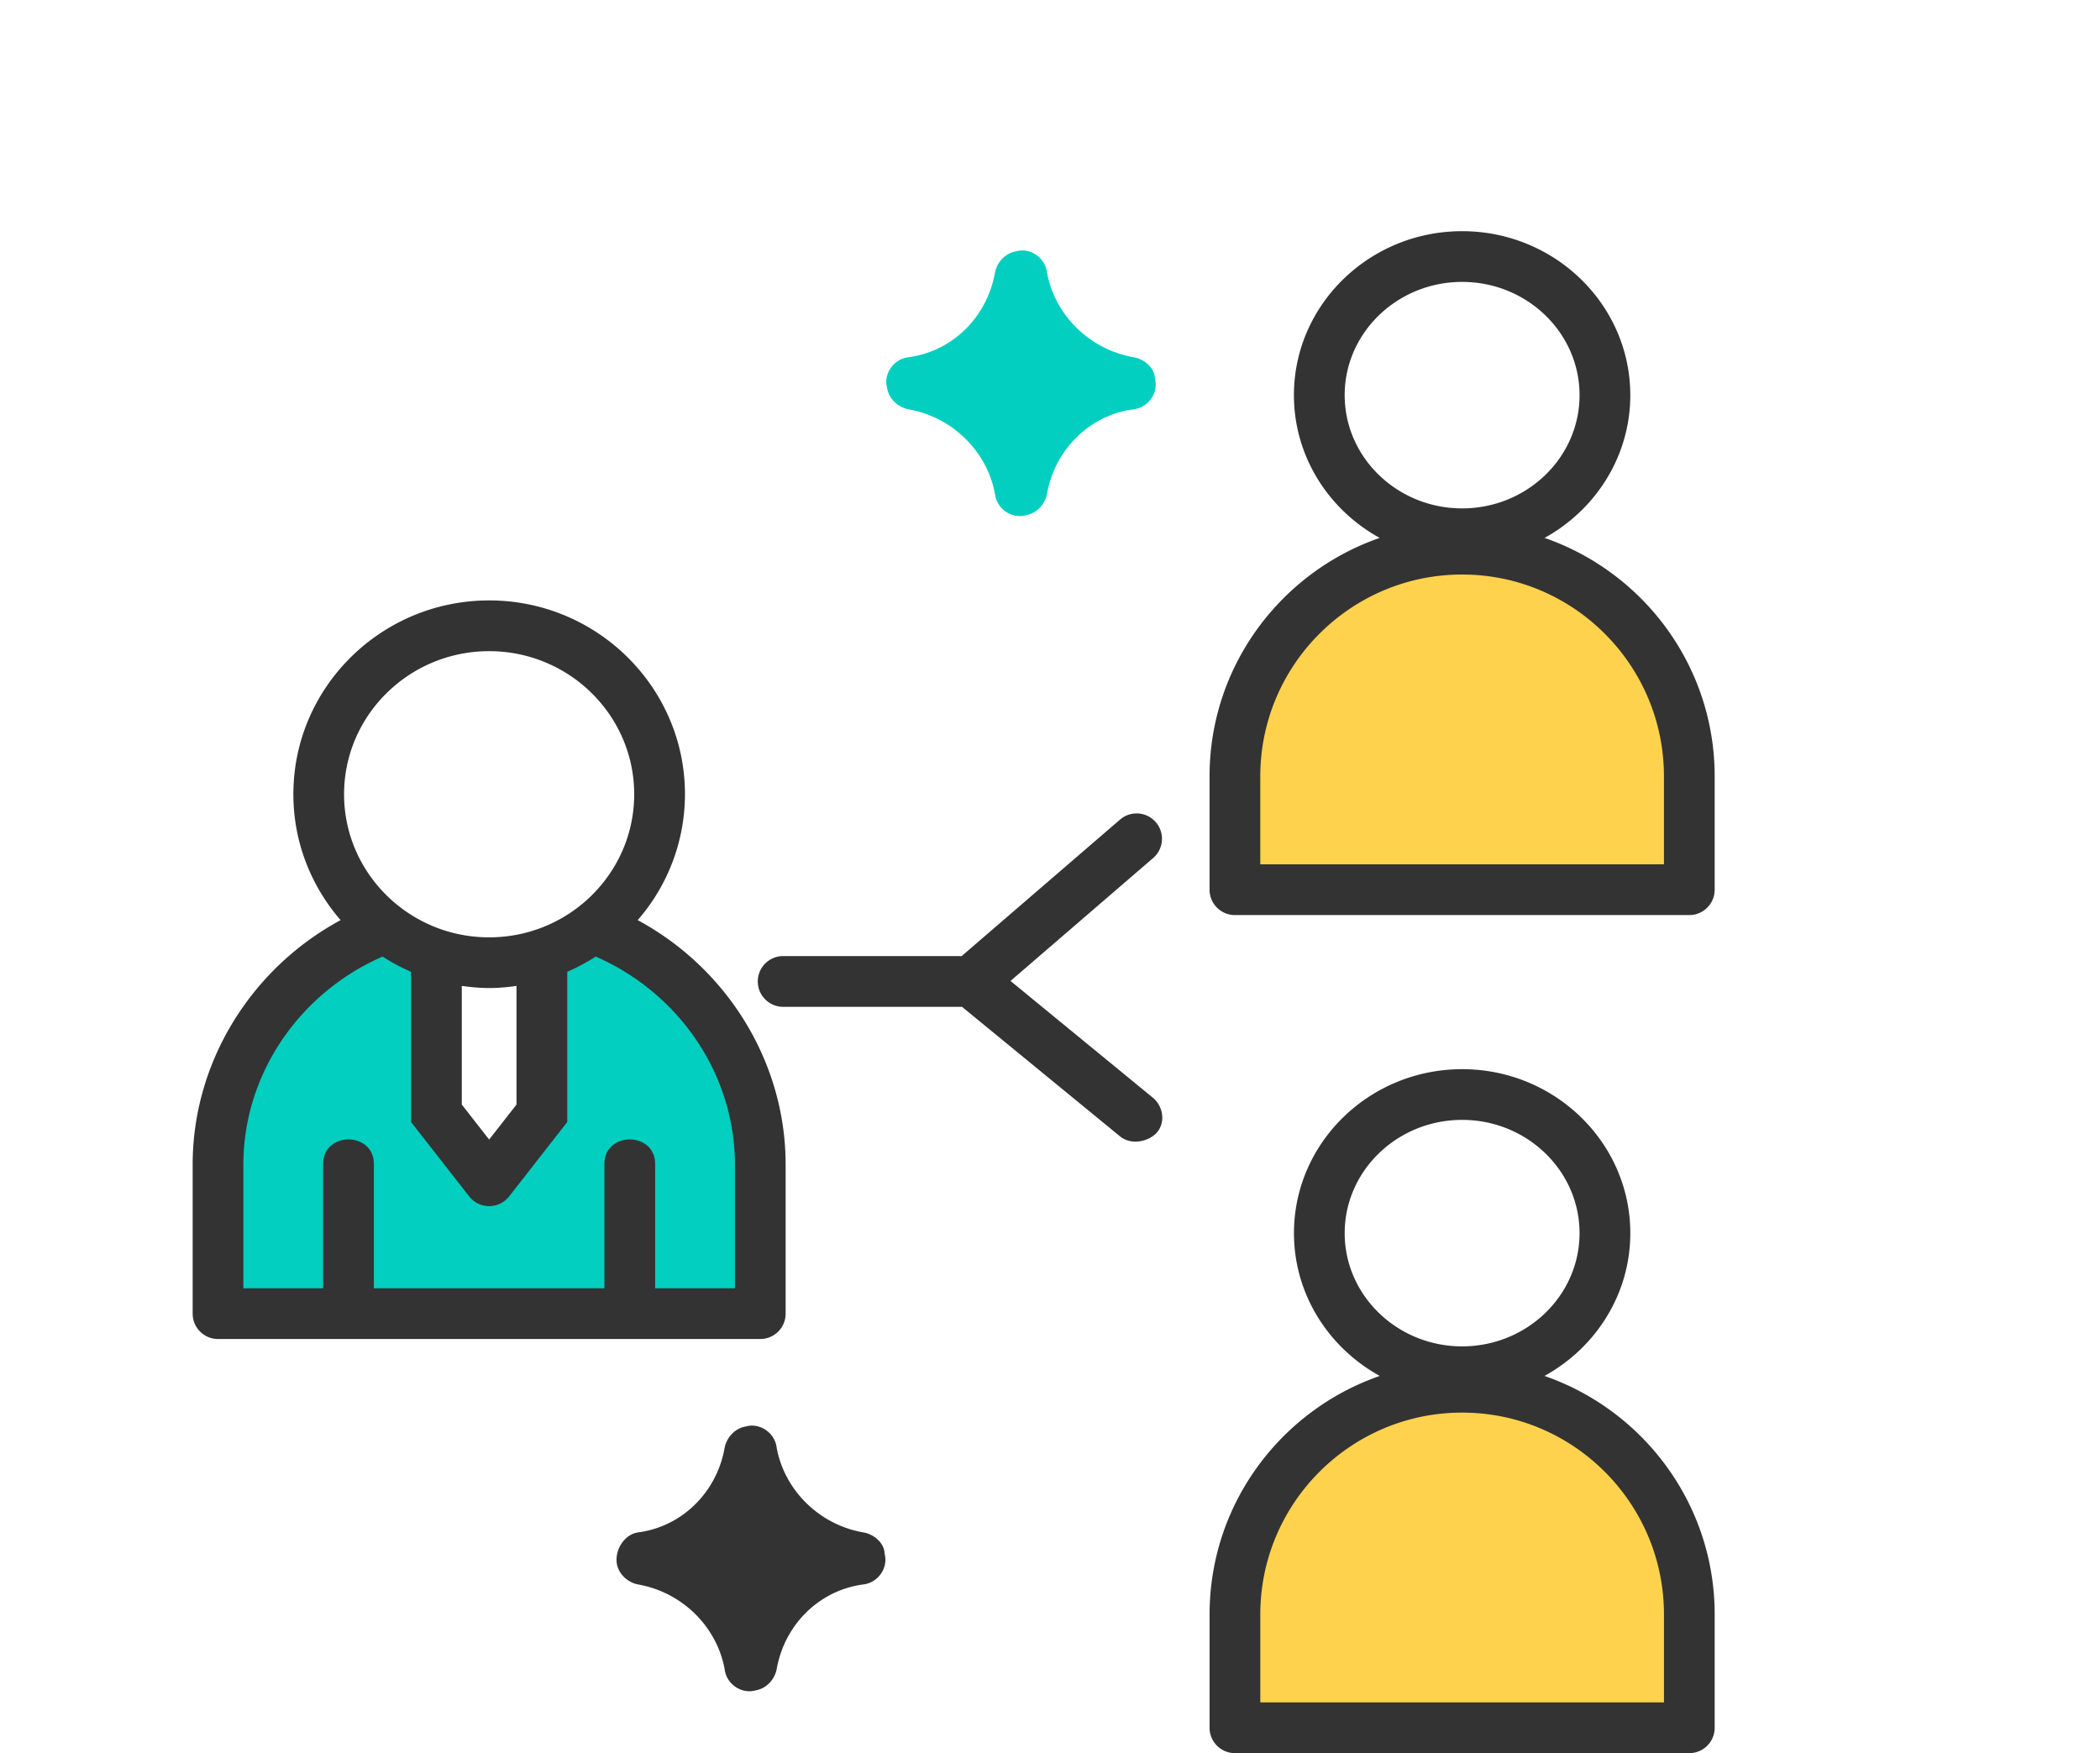 <svg width="109" height="91" viewBox="0 0 109 91" fill="none" xmlns="http://www.w3.org/2000/svg"><path d="M64 40c0-6.627 5.373-12 12-12s12 5.373 12 12v6H64v-6zM64 84c0-6.627 5.373-12 12-12s12 5.373 12 12v6H64v-6z" fill="#FFD24D"/><path fill-rule="evenodd" clip-rule="evenodd" d="M22.5 48.24V57l2.5 4 3.5-4v-8.915C34.973 48.83 40 54.327 40 61v6H12v-6c0-6.325 4.516-11.594 10.5-12.76z" fill="#02CFC0"/><path d="M80.166 71.42c2.655-1.46 4.455-4.232 4.455-7.412 0-4.693-3.916-8.51-8.728-8.51-4.814 0-8.73 3.816-8.73 8.51 0 3.178 1.8 5.951 4.454 7.413-5.132 1.777-8.834 6.648-8.834 12.38v5.882c0 .728.59 1.317 1.316 1.317h23.584C88.41 91 89 90.41 89 89.683v-5.884c0-5.73-3.701-10.6-8.834-12.378zm-10.37-7.412c0-3.24 2.734-5.878 6.095-5.878 3.362 0 6.095 2.638 6.095 5.878s-2.735 5.878-6.095 5.878-6.096-2.638-6.096-5.878zm16.57 24.358H65.416V83.8c0-5.776 4.699-10.476 10.476-10.476 5.778 0 10.476 4.7 10.476 10.476v4.567zM80.17 27.921c2.652-1.461 4.45-4.233 4.45-7.41 0-4.693-3.916-8.511-8.729-8.511-4.813 0-8.73 3.818-8.73 8.51 0 3.178 1.798 5.95 4.451 7.411-5.13 1.78-8.83 6.65-8.83 12.377v5.884c0 .727.59 1.317 1.317 1.317h23.584c.727 0 1.317-.59 1.317-1.317v-5.884c0-5.728-3.698-10.598-8.83-12.377zm-10.375-7.41c0-3.24 2.735-5.878 6.096-5.878 3.362 0 6.095 2.636 6.095 5.878s-2.735 5.878-6.095 5.878-6.096-2.638-6.096-5.878zm16.572 24.354H65.415v-4.567c0-5.776 4.699-10.476 10.476-10.476 5.778 0 10.476 4.7 10.476 10.476v4.567zM52.45 50.918l7.406-6.382a1.316 1.316 0 1 0-1.72-1.994l-8.221 7.085H40.65a1.317 1.317 0 0 0 0 2.634h9.282l8.228 6.745c.637.477 1.488.199 1.853-.184.501-.526.379-1.392-.185-1.853l-7.378-6.051zM33.1 47.76a9.95 9.95 0 0 0 2.453-6.534c0-5.547-4.559-10.06-10.162-10.06-5.604 0-10.164 4.513-10.164 10.06 0 2.495.927 4.776 2.452 6.535C13.018 50.278 10 55.15 10 60.443v7.745c0 .728.59 1.316 1.317 1.316h28.145c.726 0 1.316-.588 1.316-1.316v-7.745c0-5.293-3.017-10.165-7.677-12.682zM25.39 33.8c4.15 0 7.528 3.331 7.528 7.427s-3.377 7.428-7.529 7.428c-4.151 0-7.53-3.332-7.53-7.428s3.379-7.427 7.53-7.427zm-1.422 17.376c.467.064.938.11 1.421.11.483 0 .955-.044 1.42-.11v6.158l-1.42 1.818-1.42-1.818v-6.158zM38.145 66.87h-4.14v-6.453c0-1.695-2.633-1.697-2.633 0v6.453H19.406v-6.453c0-1.695-2.633-1.697-2.633 0v6.453h-4.14v-6.428c0-4.66 2.888-8.898 7.226-10.789.468.302.96.568 1.477.791v7.798l3.017 3.859a1.316 1.316 0 0 0 2.074 0l3.016-3.86v-7.796a10.26 10.26 0 0 0 1.477-.792c4.338 1.89 7.226 6.13 7.226 10.789v6.428zM44.813 79.544c-2.3-.4-4.1-2.2-4.5-4.4-.1-.8-.9-1.3-1.6-1.1-.6.1-1 .6-1.1 1.1-.4 2.3-2.2 4.1-4.5 4.4-.7.1-1.2.9-1.1 1.6.1.6.6 1 1.1 1.1 2.3.4 4.1 2.2 4.5 4.4.1.8.9 1.3 1.6 1.1.6-.1 1-.6 1.1-1.1.4-2.3 2.2-4.1 4.5-4.4.8-.1 1.3-.9 1.1-1.6 0-.5-.5-1-1.1-1.1z" fill="#333"/><path d="M58.844 18.544c-2.3-.4-4.1-2.2-4.5-4.4-.1-.8-.9-1.3-1.6-1.1-.6.1-1 .6-1.1 1.1-.4 2.3-2.2 4.1-4.5 4.4-.8.1-1.3.9-1.1 1.6.1.6.6 1 1.1 1.1 2.3.4 4.1 2.2 4.5 4.4.1.8.9 1.3 1.6 1.1.6-.1 1-.6 1.1-1.1.4-2.3 2.2-4.1 4.5-4.4.8-.1 1.3-.9 1.1-1.6 0-.5-.5-1-1.1-1.1z" fill="#02CFC0"/></svg>